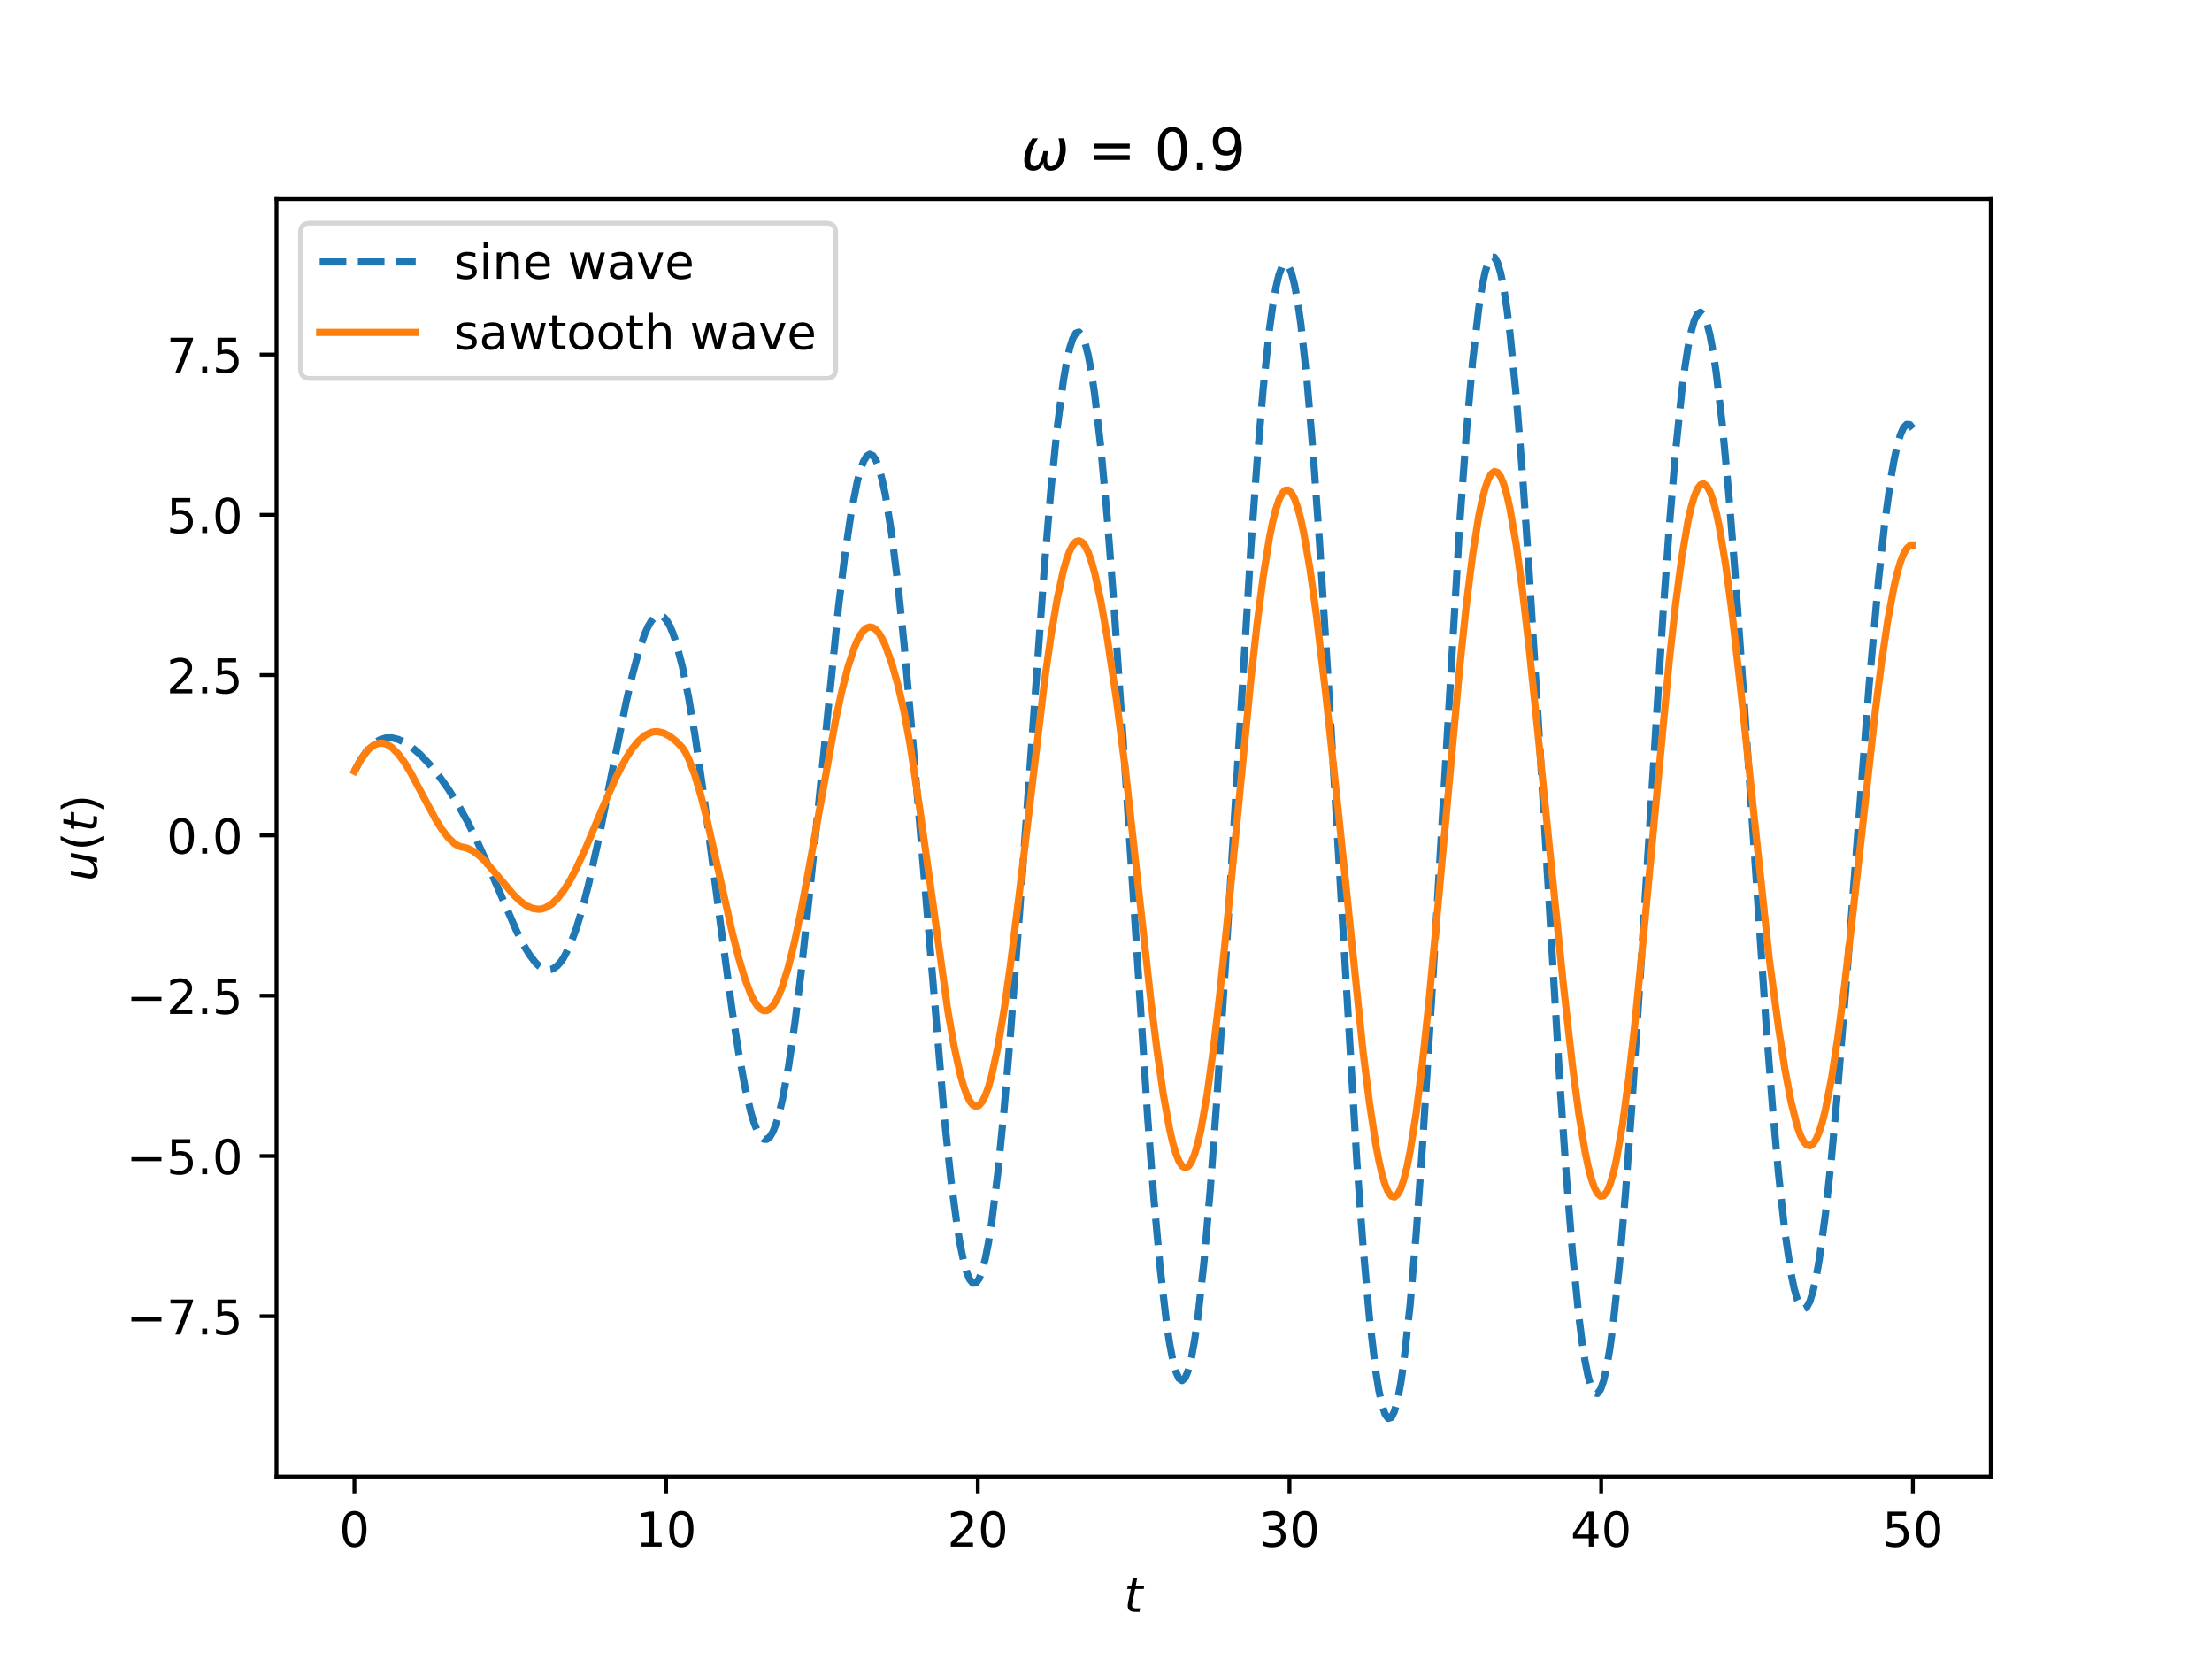 <?xml version="1.0" encoding="utf-8" standalone="no"?>
<!DOCTYPE svg PUBLIC "-//W3C//DTD SVG 1.1//EN"
  "http://www.w3.org/Graphics/SVG/1.1/DTD/svg11.dtd">
<!-- Created with matplotlib (https://matplotlib.org/) -->
<svg height="345.6pt" version="1.1" viewBox="0 0 460.8 345.6" width="460.8pt" xmlns="http://www.w3.org/2000/svg" xmlns:xlink="http://www.w3.org/1999/xlink">
 <defs>
  <style type="text/css">
*{stroke-linecap:butt;stroke-linejoin:round;}
  </style>
 </defs>
 <g id="figure_1">
  <g id="patch_1">
   <path d="M 0 345.6 
L 460.8 345.6 
L 460.8 0 
L 0 0 
z
" style="fill:#ffffff;"/>
  </g>
  <g id="axes_1">
   <g id="patch_2">
    <path d="M 57.6 307.584 
L 414.72 307.584 
L 414.72 41.472 
L 57.6 41.472 
z
" style="fill:#ffffff;"/>
   </g>
   <g id="matplotlib.axis_1">
    <g id="xtick_1">
     <g id="line2d_1">
      <defs>
       <path d="M 0 0 
L 0 3.5 
" id="ma33c502a1b" style="stroke:#000000;stroke-width:0.8;"/>
      </defs>
      <g>
       <use style="stroke:#000000;stroke-width:0.8;" x="73.833" xlink:href="#ma33c502a1b" y="307.584"/>
      </g>
     </g>
     <g id="text_1">
      <!-- 0 -->
      <defs>
       <path d="M 31.781 66.406 
Q 24.172 66.406 20.328 58.906 
Q 16.5 51.422 16.5 36.375 
Q 16.5 21.391 20.328 13.891 
Q 24.172 6.391 31.781 6.391 
Q 39.453 6.391 43.281 13.891 
Q 47.125 21.391 47.125 36.375 
Q 47.125 51.422 43.281 58.906 
Q 39.453 66.406 31.781 66.406 
z
M 31.781 74.219 
Q 44.047 74.219 50.516 64.516 
Q 56.984 54.828 56.984 36.375 
Q 56.984 17.969 50.516 8.266 
Q 44.047 -1.422 31.781 -1.422 
Q 19.531 -1.422 13.062 8.266 
Q 6.594 17.969 6.594 36.375 
Q 6.594 54.828 13.062 64.516 
Q 19.531 74.219 31.781 74.219 
z
" id="DejaVuSans-48"/>
      </defs>
      <g transform="translate(70.651 322.182)scale(0.1 -0.1)">
       <use xlink:href="#DejaVuSans-48"/>
      </g>
     </g>
    </g>
    <g id="xtick_2">
     <g id="line2d_2">
      <g>
       <use style="stroke:#000000;stroke-width:0.8;" x="138.764" xlink:href="#ma33c502a1b" y="307.584"/>
      </g>
     </g>
     <g id="text_2">
      <!-- 10 -->
      <defs>
       <path d="M 12.406 8.297 
L 28.516 8.297 
L 28.516 63.922 
L 10.984 60.406 
L 10.984 69.391 
L 28.422 72.906 
L 38.281 72.906 
L 38.281 8.297 
L 54.391 8.297 
L 54.391 0 
L 12.406 0 
z
" id="DejaVuSans-49"/>
      </defs>
      <g transform="translate(132.401 322.182)scale(0.1 -0.1)">
       <use xlink:href="#DejaVuSans-49"/>
       <use x="63.623" xlink:href="#DejaVuSans-48"/>
      </g>
     </g>
    </g>
    <g id="xtick_3">
     <g id="line2d_3">
      <g>
       <use style="stroke:#000000;stroke-width:0.8;" x="203.695" xlink:href="#ma33c502a1b" y="307.584"/>
      </g>
     </g>
     <g id="text_3">
      <!-- 20 -->
      <defs>
       <path d="M 19.188 8.297 
L 53.609 8.297 
L 53.609 0 
L 7.328 0 
L 7.328 8.297 
Q 12.938 14.109 22.625 23.891 
Q 32.328 33.688 34.812 36.531 
Q 39.547 41.844 41.422 45.531 
Q 43.312 49.219 43.312 52.781 
Q 43.312 58.594 39.234 62.25 
Q 35.156 65.922 28.609 65.922 
Q 23.969 65.922 18.812 64.312 
Q 13.672 62.703 7.812 59.422 
L 7.812 69.391 
Q 13.766 71.781 18.938 73 
Q 24.125 74.219 28.422 74.219 
Q 39.75 74.219 46.484 68.547 
Q 53.219 62.891 53.219 53.422 
Q 53.219 48.922 51.531 44.891 
Q 49.859 40.875 45.406 35.406 
Q 44.188 33.984 37.641 27.219 
Q 31.109 20.453 19.188 8.297 
z
" id="DejaVuSans-50"/>
      </defs>
      <g transform="translate(197.332 322.182)scale(0.1 -0.1)">
       <use xlink:href="#DejaVuSans-50"/>
       <use x="63.623" xlink:href="#DejaVuSans-48"/>
      </g>
     </g>
    </g>
    <g id="xtick_4">
     <g id="line2d_4">
      <g>
       <use style="stroke:#000000;stroke-width:0.8;" x="268.625" xlink:href="#ma33c502a1b" y="307.584"/>
      </g>
     </g>
     <g id="text_4">
      <!-- 30 -->
      <defs>
       <path d="M 40.578 39.312 
Q 47.656 37.797 51.625 33 
Q 55.609 28.219 55.609 21.188 
Q 55.609 10.406 48.188 4.484 
Q 40.766 -1.422 27.094 -1.422 
Q 22.516 -1.422 17.656 -0.516 
Q 12.797 0.391 7.625 2.203 
L 7.625 11.719 
Q 11.719 9.328 16.594 8.109 
Q 21.484 6.891 26.812 6.891 
Q 36.078 6.891 40.938 10.547 
Q 45.797 14.203 45.797 21.188 
Q 45.797 27.641 41.281 31.266 
Q 36.766 34.906 28.719 34.906 
L 20.219 34.906 
L 20.219 43.016 
L 29.109 43.016 
Q 36.375 43.016 40.234 45.922 
Q 44.094 48.828 44.094 54.297 
Q 44.094 59.906 40.109 62.906 
Q 36.141 65.922 28.719 65.922 
Q 24.656 65.922 20.016 65.031 
Q 15.375 64.156 9.812 62.312 
L 9.812 71.094 
Q 15.438 72.656 20.344 73.438 
Q 25.25 74.219 29.594 74.219 
Q 40.828 74.219 47.359 69.109 
Q 53.906 64.016 53.906 55.328 
Q 53.906 49.266 50.438 45.094 
Q 46.969 40.922 40.578 39.312 
z
" id="DejaVuSans-51"/>
      </defs>
      <g transform="translate(262.263 322.182)scale(0.1 -0.1)">
       <use xlink:href="#DejaVuSans-51"/>
       <use x="63.623" xlink:href="#DejaVuSans-48"/>
      </g>
     </g>
    </g>
    <g id="xtick_5">
     <g id="line2d_5">
      <g>
       <use style="stroke:#000000;stroke-width:0.8;" x="333.556" xlink:href="#ma33c502a1b" y="307.584"/>
      </g>
     </g>
     <g id="text_5">
      <!-- 40 -->
      <defs>
       <path d="M 37.797 64.312 
L 12.891 25.391 
L 37.797 25.391 
z
M 35.203 72.906 
L 47.609 72.906 
L 47.609 25.391 
L 58.016 25.391 
L 58.016 17.188 
L 47.609 17.188 
L 47.609 0 
L 37.797 0 
L 37.797 17.188 
L 4.891 17.188 
L 4.891 26.703 
z
" id="DejaVuSans-52"/>
      </defs>
      <g transform="translate(327.194 322.182)scale(0.1 -0.1)">
       <use xlink:href="#DejaVuSans-52"/>
       <use x="63.623" xlink:href="#DejaVuSans-48"/>
      </g>
     </g>
    </g>
    <g id="xtick_6">
     <g id="line2d_6">
      <g>
       <use style="stroke:#000000;stroke-width:0.8;" x="398.487" xlink:href="#ma33c502a1b" y="307.584"/>
      </g>
     </g>
     <g id="text_6">
      <!-- 50 -->
      <defs>
       <path d="M 10.797 72.906 
L 49.516 72.906 
L 49.516 64.594 
L 19.828 64.594 
L 19.828 46.734 
Q 21.969 47.469 24.109 47.828 
Q 26.266 48.188 28.422 48.188 
Q 40.625 48.188 47.75 41.5 
Q 54.891 34.812 54.891 23.391 
Q 54.891 11.625 47.562 5.094 
Q 40.234 -1.422 26.906 -1.422 
Q 22.312 -1.422 17.547 -0.641 
Q 12.797 0.141 7.719 1.703 
L 7.719 11.625 
Q 12.109 9.234 16.797 8.062 
Q 21.484 6.891 26.703 6.891 
Q 35.156 6.891 40.078 11.328 
Q 45.016 15.766 45.016 23.391 
Q 45.016 31 40.078 35.438 
Q 35.156 39.891 26.703 39.891 
Q 22.75 39.891 18.812 39.016 
Q 14.891 38.141 10.797 36.281 
z
" id="DejaVuSans-53"/>
      </defs>
      <g transform="translate(392.125 322.182)scale(0.1 -0.1)">
       <use xlink:href="#DejaVuSans-53"/>
       <use x="63.623" xlink:href="#DejaVuSans-48"/>
      </g>
     </g>
    </g>
    <g id="text_7">
     <!-- $t$ -->
     <defs>
      <path d="M 42.281 54.688 
L 40.922 47.703 
L 23 47.703 
L 17.188 18.016 
Q 16.891 16.359 16.75 15.234 
Q 16.609 14.109 16.609 13.484 
Q 16.609 10.359 18.484 8.938 
Q 20.359 7.516 24.516 7.516 
L 33.594 7.516 
L 32.078 0 
L 23.484 0 
Q 15.484 0 11.547 3.125 
Q 7.625 6.25 7.625 12.594 
Q 7.625 13.719 7.766 15.062 
Q 7.906 16.406 8.203 18.016 
L 14.016 47.703 
L 6.391 47.703 
L 7.812 54.688 
L 15.281 54.688 
L 18.312 70.219 
L 27.297 70.219 
L 24.312 54.688 
z
" id="DejaVuSans-Oblique-116"/>
     </defs>
     <g transform="translate(234.16 335.861)scale(0.1 -0.1)">
      <use transform="translate(0 0.781)" xlink:href="#DejaVuSans-Oblique-116"/>
     </g>
    </g>
   </g>
   <g id="matplotlib.axis_2">
    <g id="ytick_1">
     <g id="line2d_7">
      <defs>
       <path d="M 0 0 
L -3.5 0 
" id="mfba36ab6f4" style="stroke:#000000;stroke-width:0.8;"/>
      </defs>
      <g>
       <use style="stroke:#000000;stroke-width:0.8;" x="57.6" xlink:href="#mfba36ab6f4" y="274.204"/>
      </g>
     </g>
     <g id="text_8">
      <!-- −7.5 -->
      <defs>
       <path d="M 10.594 35.5 
L 73.188 35.5 
L 73.188 27.203 
L 10.594 27.203 
z
" id="DejaVuSans-8722"/>
       <path d="M 8.203 72.906 
L 55.078 72.906 
L 55.078 68.703 
L 28.609 0 
L 18.312 0 
L 43.219 64.594 
L 8.203 64.594 
z
" id="DejaVuSans-55"/>
       <path d="M 10.688 12.406 
L 21 12.406 
L 21 0 
L 10.688 0 
z
" id="DejaVuSans-46"/>
      </defs>
      <g transform="translate(26.317 278.003)scale(0.1 -0.1)">
       <use xlink:href="#DejaVuSans-8722"/>
       <use x="83.789" xlink:href="#DejaVuSans-55"/>
       <use x="147.412" xlink:href="#DejaVuSans-46"/>
       <use x="179.199" xlink:href="#DejaVuSans-53"/>
      </g>
     </g>
    </g>
    <g id="ytick_2">
     <g id="line2d_8">
      <g>
       <use style="stroke:#000000;stroke-width:0.8;" x="57.6" xlink:href="#mfba36ab6f4" y="240.812"/>
      </g>
     </g>
     <g id="text_9">
      <!-- −5.0 -->
      <g transform="translate(26.317 244.611)scale(0.1 -0.1)">
       <use xlink:href="#DejaVuSans-8722"/>
       <use x="83.789" xlink:href="#DejaVuSans-53"/>
       <use x="147.412" xlink:href="#DejaVuSans-46"/>
       <use x="179.199" xlink:href="#DejaVuSans-48"/>
      </g>
     </g>
    </g>
    <g id="ytick_3">
     <g id="line2d_9">
      <g>
       <use style="stroke:#000000;stroke-width:0.8;" x="57.6" xlink:href="#mfba36ab6f4" y="207.42"/>
      </g>
     </g>
     <g id="text_10">
      <!-- −2.5 -->
      <g transform="translate(26.317 211.219)scale(0.1 -0.1)">
       <use xlink:href="#DejaVuSans-8722"/>
       <use x="83.789" xlink:href="#DejaVuSans-50"/>
       <use x="147.412" xlink:href="#DejaVuSans-46"/>
       <use x="179.199" xlink:href="#DejaVuSans-53"/>
      </g>
     </g>
    </g>
    <g id="ytick_4">
     <g id="line2d_10">
      <g>
       <use style="stroke:#000000;stroke-width:0.8;" x="57.6" xlink:href="#mfba36ab6f4" y="174.028"/>
      </g>
     </g>
     <g id="text_11">
      <!-- 0.0 -->
      <g transform="translate(34.697 177.827)scale(0.1 -0.1)">
       <use xlink:href="#DejaVuSans-48"/>
       <use x="63.623" xlink:href="#DejaVuSans-46"/>
       <use x="95.41" xlink:href="#DejaVuSans-48"/>
      </g>
     </g>
    </g>
    <g id="ytick_5">
     <g id="line2d_11">
      <g>
       <use style="stroke:#000000;stroke-width:0.8;" x="57.6" xlink:href="#mfba36ab6f4" y="140.636"/>
      </g>
     </g>
     <g id="text_12">
      <!-- 2.5 -->
      <g transform="translate(34.697 144.435)scale(0.1 -0.1)">
       <use xlink:href="#DejaVuSans-50"/>
       <use x="63.623" xlink:href="#DejaVuSans-46"/>
       <use x="95.41" xlink:href="#DejaVuSans-53"/>
      </g>
     </g>
    </g>
    <g id="ytick_6">
     <g id="line2d_12">
      <g>
       <use style="stroke:#000000;stroke-width:0.8;" x="57.6" xlink:href="#mfba36ab6f4" y="107.244"/>
      </g>
     </g>
     <g id="text_13">
      <!-- 5.0 -->
      <g transform="translate(34.697 111.043)scale(0.1 -0.1)">
       <use xlink:href="#DejaVuSans-53"/>
       <use x="63.623" xlink:href="#DejaVuSans-46"/>
       <use x="95.41" xlink:href="#DejaVuSans-48"/>
      </g>
     </g>
    </g>
    <g id="ytick_7">
     <g id="line2d_13">
      <g>
       <use style="stroke:#000000;stroke-width:0.8;" x="57.6" xlink:href="#mfba36ab6f4" y="73.852"/>
      </g>
     </g>
     <g id="text_14">
      <!-- 7.5 -->
      <g transform="translate(34.697 77.651)scale(0.1 -0.1)">
       <use xlink:href="#DejaVuSans-55"/>
       <use x="63.623" xlink:href="#DejaVuSans-46"/>
       <use x="95.41" xlink:href="#DejaVuSans-53"/>
      </g>
     </g>
    </g>
    <g id="text_15">
     <!-- $u(t)$ -->
     <defs>
      <path d="M 6.688 21.688 
L 13.094 54.688 
L 22.125 54.688 
L 15.719 22.016 
Q 15.234 19.625 15.016 17.922 
Q 14.797 16.219 14.797 15.094 
Q 14.797 10.938 17.328 8.656 
Q 19.875 6.391 24.516 6.391 
Q 31.734 6.391 37 11.266 
Q 42.281 16.156 43.891 24.422 
L 49.906 54.688 
L 58.891 54.688 
L 48.297 0 
L 39.312 0 
L 41.109 8.594 
Q 37.312 3.812 32.062 1.188 
Q 26.812 -1.422 20.906 -1.422 
Q 13.719 -1.422 9.719 2.516 
Q 5.719 6.453 5.719 13.484 
Q 5.719 14.938 5.953 17.141 
Q 6.203 19.344 6.688 21.688 
z
" id="DejaVuSans-Oblique-117"/>
      <path d="M 31 75.875 
Q 24.469 64.656 21.281 53.656 
Q 18.109 42.672 18.109 31.391 
Q 18.109 20.125 21.312 9.062 
Q 24.516 -2 31 -13.188 
L 23.188 -13.188 
Q 15.875 -1.703 12.234 9.375 
Q 8.594 20.453 8.594 31.391 
Q 8.594 42.281 12.203 53.312 
Q 15.828 64.359 23.188 75.875 
z
" id="DejaVuSans-40"/>
      <path d="M 8.016 75.875 
L 15.828 75.875 
Q 23.141 64.359 26.781 53.312 
Q 30.422 42.281 30.422 31.391 
Q 30.422 20.453 26.781 9.375 
Q 23.141 -1.703 15.828 -13.188 
L 8.016 -13.188 
Q 14.5 -2 17.703 9.062 
Q 20.906 20.125 20.906 31.391 
Q 20.906 42.672 17.703 53.656 
Q 14.5 64.656 8.016 75.875 
z
" id="DejaVuSans-41"/>
     </defs>
     <g transform="translate(20.238 183.578)rotate(-90)scale(0.1 -0.1)">
      <use transform="translate(0 0.125)" xlink:href="#DejaVuSans-Oblique-117"/>
      <use transform="translate(63.379 0.125)" xlink:href="#DejaVuSans-40"/>
      <use transform="translate(102.393 0.125)" xlink:href="#DejaVuSans-Oblique-116"/>
      <use transform="translate(141.602 0.125)" xlink:href="#DejaVuSans-41"/>
     </g>
    </g>
   </g>
   <g id="line2d_14">
    <path clip-path="url(#p79f92a1492)" d="M 73.833 160.671 
L 75.134 158.263 
L 76.435 156.388 
L 77.736 155.031 
L 79.038 154.165 
L 80.339 153.745 
L 81.64 153.714 
L 82.941 154.023 
L 84.242 154.626 
L 85.544 155.478 
L 87.496 157.142 
L 89.447 159.188 
L 91.399 161.579 
L 93.351 164.312 
L 95.303 167.409 
L 97.255 170.907 
L 99.207 174.814 
L 101.809 180.574 
L 107.664 194.078 
L 108.966 196.647 
L 110.267 198.841 
L 111.568 200.547 
L 112.219 201.181 
L 112.869 201.649 
L 113.52 201.942 
L 114.171 202.049 
L 114.821 201.959 
L 115.472 201.665 
L 116.122 201.161 
L 116.773 200.439 
L 117.424 199.498 
L 118.725 196.949 
L 120.026 193.512 
L 121.327 189.223 
L 122.629 184.162 
L 124.58 175.401 
L 127.183 162.385 
L 130.436 146.274 
L 131.737 140.631 
L 133.038 135.796 
L 134.339 131.998 
L 134.99 130.55 
L 135.641 129.429 
L 136.291 128.655 
L 136.942 128.242 
L 137.593 128.203 
L 138.243 128.546 
L 138.894 129.278 
L 139.544 130.406 
L 140.195 131.933 
L 140.846 133.855 
L 142.147 138.853 
L 143.448 145.292 
L 144.749 152.989 
L 146.701 166.414 
L 149.954 191.436 
L 152.557 210.748 
L 153.858 219.173 
L 155.159 226.314 
L 156.46 231.873 
L 157.111 233.979 
L 157.761 235.598 
L 158.412 236.714 
L 159.063 237.304 
L 159.713 237.35 
L 160.364 236.839 
L 161.015 235.766 
L 161.665 234.13 
L 162.316 231.939 
L 162.966 229.205 
L 164.268 222.186 
L 165.569 213.274 
L 166.87 202.714 
L 168.822 184.501 
L 174.677 126.415 
L 175.979 115.813 
L 177.28 107.006 
L 178.581 100.351 
L 179.232 97.924 
L 179.882 96.144 
L 180.533 95.036 
L 181.183 94.621 
L 181.834 94.907 
L 182.485 95.901 
L 183.135 97.598 
L 183.786 99.989 
L 184.436 103.055 
L 185.738 111.14 
L 187.039 121.64 
L 188.34 134.243 
L 190.292 156.163 
L 196.798 233.666 
L 198.099 245.768 
L 199.401 255.538 
L 200.051 259.412 
L 200.702 262.557 
L 201.352 264.936 
L 202.003 266.526 
L 202.654 267.305 
L 203.304 267.264 
L 203.955 266.4 
L 204.605 264.713 
L 205.256 262.207 
L 205.907 258.894 
L 206.557 254.794 
L 207.858 244.355 
L 209.16 231.224 
L 210.461 215.868 
L 212.413 189.811 
L 217.618 117.365 
L 218.919 102.134 
L 220.22 89.288 
L 221.521 79.315 
L 222.172 75.53 
L 222.822 72.599 
L 223.473 70.547 
L 224.124 69.398 
L 224.774 69.175 
L 225.425 69.89 
L 226.076 71.545 
L 226.726 74.132 
L 227.377 77.634 
L 228.027 82.021 
L 229.329 93.287 
L 230.63 107.528 
L 231.931 124.288 
L 233.883 152.9 
L 239.088 232.942 
L 240.389 249.865 
L 241.69 264.227 
L 242.991 275.493 
L 243.642 279.834 
L 244.293 283.249 
L 244.943 285.7 
L 245.594 287.155 
L 246.244 287.598 
L 246.895 287.021 
L 247.546 285.427 
L 248.196 282.831 
L 248.847 279.258 
L 249.498 274.741 
L 250.799 263.019 
L 252.1 248.034 
L 253.401 230.286 
L 255.353 199.886 
L 260.558 114.497 
L 261.859 96.319 
L 263.16 80.817 
L 264.462 68.567 
L 265.112 63.817 
L 265.763 60.048 
L 266.413 57.294 
L 267.064 55.579 
L 267.715 54.916 
L 268.365 55.311 
L 269.016 56.757 
L 269.666 59.248 
L 270.317 62.77 
L 270.968 67.296 
L 272.269 79.211 
L 273.57 94.581 
L 274.871 112.829 
L 276.823 144.13 
L 282.679 242.337 
L 283.98 259.978 
L 285.281 274.562 
L 286.582 285.571 
L 287.233 289.611 
L 287.884 292.625 
L 288.534 294.592 
L 289.185 295.488 
L 289.835 295.297 
L 290.486 294.016 
L 291.137 291.655 
L 291.787 288.232 
L 292.438 283.781 
L 293.739 271.981 
L 295.04 256.723 
L 296.341 238.531 
L 298.293 207.159 
L 304.149 108.221 
L 305.45 90.358 
L 306.751 75.502 
L 308.052 64.171 
L 308.703 59.954 
L 309.354 56.762 
L 310.004 54.627 
L 310.655 53.568 
L 311.305 53.593 
L 311.956 54.698 
L 312.607 56.868 
L 313.257 60.076 
L 313.908 64.285 
L 314.559 69.461 
L 315.86 82.528 
L 317.161 98.819 
L 318.462 117.751 
L 320.414 149.522 
L 324.968 225.807 
L 326.27 244.655 
L 327.571 260.906 
L 328.872 273.987 
L 329.523 279.185 
L 330.173 283.426 
L 330.824 286.676 
L 331.474 288.911 
L 332.125 290.119 
L 332.776 290.295 
L 333.426 289.445 
L 334.077 287.574 
L 334.727 284.697 
L 335.378 280.839 
L 336.029 276.034 
L 337.33 263.776 
L 338.631 248.402 
L 339.932 230.529 
L 341.884 200.444 
L 346.438 127.807 
L 347.74 109.767 
L 349.041 94.173 
L 350.342 81.558 
L 350.993 76.5 
L 351.643 72.33 
L 352.294 69.079 
L 352.945 66.766 
L 353.595 65.415 
L 354.246 65.038 
L 354.896 65.637 
L 355.547 67.203 
L 356.198 69.72 
L 356.848 73.156 
L 357.499 77.473 
L 358.8 88.541 
L 360.101 102.492 
L 361.402 118.816 
L 363.354 146.433 
L 367.909 213.407 
L 369.21 230.118 
L 370.511 244.64 
L 371.812 256.486 
L 373.113 265.286 
L 373.764 268.444 
L 374.415 270.738 
L 375.065 272.155 
L 375.716 272.688 
L 376.367 272.341 
L 377.017 271.129 
L 377.668 269.073 
L 378.318 266.198 
L 378.969 262.533 
L 380.27 252.982 
L 381.571 240.786 
L 382.873 226.415 
L 384.824 202.042 
L 389.379 142.586 
L 391.331 120.84 
L 392.632 108.888 
L 393.933 99.447 
L 394.584 95.761 
L 395.234 92.8 
L 395.885 90.581 
L 396.535 89.115 
L 397.186 88.408 
L 397.837 88.461 
L 398.487 89.264 
L 398.487 89.264 
" style="fill:none;stroke:#1f77b4;stroke-dasharray:5.55,2.4;stroke-dashoffset:0;stroke-width:1.5;"/>
   </g>
   <g id="line2d_15">
    <path clip-path="url(#p79f92a1492)" d="M 73.833 160.671 
L 75.134 158.274 
L 76.435 156.473 
L 77.086 155.812 
L 77.736 155.316 
L 78.387 154.985 
L 79.038 154.82 
L 79.688 154.817 
L 80.339 154.971 
L 80.989 155.278 
L 81.64 155.728 
L 82.941 157.032 
L 84.242 158.802 
L 85.544 160.939 
L 88.146 165.832 
L 90.749 170.682 
L 92.05 172.771 
L 93.351 174.481 
L 94.652 175.712 
L 95.303 176.122 
L 95.953 176.384 
L 97.255 176.664 
L 98.556 177.287 
L 99.857 178.266 
L 101.158 179.531 
L 103.11 181.785 
L 107.014 186.431 
L 108.315 187.683 
L 109.616 188.642 
L 110.918 189.239 
L 112.219 189.423 
L 112.869 189.347 
L 113.52 189.155 
L 114.821 188.419 
L 116.122 187.206 
L 117.424 185.534 
L 118.725 183.439 
L 120.026 180.981 
L 121.978 176.762 
L 125.882 167.446 
L 128.484 161.597 
L 130.436 157.904 
L 131.737 155.904 
L 133.038 154.332 
L 134.339 153.22 
L 135.641 152.582 
L 136.291 152.442 
L 136.942 152.417 
L 138.243 152.7 
L 139.544 153.384 
L 140.846 154.413 
L 142.147 155.746 
L 142.797 156.745 
L 143.448 158.045 
L 144.749 161.479 
L 146.05 165.881 
L 147.352 171.049 
L 149.954 182.695 
L 152.557 194.321 
L 153.858 199.47 
L 155.159 203.85 
L 156.46 207.262 
L 157.111 208.548 
L 157.761 209.528 
L 158.412 210.191 
L 159.063 210.526 
L 159.713 210.525 
L 160.364 210.188 
L 161.015 209.513 
L 161.665 208.507 
L 162.316 207.172 
L 162.966 205.518 
L 164.268 201.301 
L 165.569 195.988 
L 166.87 189.765 
L 168.822 179.235 
L 174.027 150.2 
L 175.328 144.135 
L 176.629 139.013 
L 177.93 135.013 
L 178.581 133.475 
L 179.232 132.261 
L 179.882 131.377 
L 180.533 130.828 
L 181.183 130.615 
L 181.834 130.737 
L 182.485 131.191 
L 183.135 131.971 
L 183.786 133.065 
L 184.436 134.46 
L 185.738 138.073 
L 187.039 142.621 
L 188.34 148.243 
L 189.641 155.436 
L 191.593 168.45 
L 197.449 210.572 
L 198.75 217.964 
L 200.051 223.867 
L 200.702 226.173 
L 201.352 228.008 
L 202.003 229.349 
L 202.654 230.177 
L 203.304 230.482 
L 203.955 230.258 
L 204.605 229.505 
L 205.256 228.229 
L 205.907 226.441 
L 206.557 224.153 
L 207.858 218.148 
L 209.16 210.413 
L 210.461 201.224 
L 212.413 185.5 
L 217.618 141.714 
L 218.919 132.556 
L 220.22 124.84 
L 221.521 118.856 
L 222.172 116.583 
L 222.822 114.814 
L 223.473 113.562 
L 224.124 112.834 
L 224.774 112.631 
L 225.425 112.952 
L 226.076 113.792 
L 226.726 115.142 
L 227.377 116.986 
L 228.027 119.302 
L 229.329 125.241 
L 230.63 132.676 
L 232.582 145.805 
L 234.533 161.126 
L 237.136 184.761 
L 239.738 208.384 
L 241.04 218.924 
L 242.341 227.995 
L 243.642 235.21 
L 244.293 238.023 
L 244.943 240.262 
L 245.594 241.896 
L 246.244 242.904 
L 246.895 243.269 
L 247.546 242.983 
L 248.196 242.047 
L 248.847 240.467 
L 249.498 238.26 
L 250.148 235.446 
L 251.449 228.099 
L 252.751 218.677 
L 254.052 207.514 
L 256.004 188.437 
L 260.558 141.74 
L 261.859 130.094 
L 263.16 120.051 
L 264.462 111.97 
L 265.112 108.766 
L 265.763 106.162 
L 266.413 104.18 
L 267.064 102.835 
L 267.715 102.135 
L 268.365 102.082 
L 269.016 102.668 
L 269.666 103.883 
L 270.317 105.713 
L 270.968 108.137 
L 271.618 111.132 
L 272.919 118.696 
L 274.221 128.073 
L 276.173 144.554 
L 278.775 168.804 
L 283.98 219.327 
L 285.281 229.73 
L 286.582 238.271 
L 287.233 241.718 
L 287.884 244.559 
L 288.534 246.765 
L 289.185 248.309 
L 289.835 249.175 
L 290.486 249.351 
L 291.137 248.836 
L 291.787 247.631 
L 292.438 245.741 
L 293.088 243.178 
L 293.739 239.962 
L 295.04 231.683 
L 296.341 221.206 
L 297.643 208.953 
L 299.595 188.252 
L 304.149 138.369 
L 305.45 126.146 
L 306.751 115.73 
L 308.052 107.51 
L 308.703 104.318 
L 309.354 101.776 
L 310.004 99.904 
L 310.655 98.713 
L 311.305 98.214 
L 311.956 98.411 
L 312.607 99.303 
L 313.257 100.878 
L 313.908 103.117 
L 314.559 105.993 
L 315.86 113.51 
L 317.161 123.066 
L 318.462 134.263 
L 320.414 153.089 
L 325.619 204.583 
L 327.571 222.035 
L 328.872 231.871 
L 330.173 239.791 
L 330.824 242.924 
L 331.474 245.46 
L 332.125 247.366 
L 332.776 248.614 
L 333.426 249.186 
L 334.077 249.073 
L 334.727 248.271 
L 335.378 246.788 
L 336.029 244.636 
L 336.679 241.838 
L 337.981 234.407 
L 339.282 224.747 
L 340.583 213.202 
L 342.535 193.309 
L 347.74 137.632 
L 349.041 125.966 
L 350.342 116.147 
L 351.643 108.532 
L 352.294 105.648 
L 352.945 103.415 
L 353.595 101.852 
L 354.246 100.969 
L 354.896 100.769 
L 355.547 101.248 
L 356.198 102.393 
L 356.848 104.191 
L 357.499 106.624 
L 358.149 109.666 
L 359.451 117.439 
L 360.752 127.175 
L 362.704 144.477 
L 368.559 199.648 
L 370.511 214.163 
L 371.812 222.624 
L 373.113 229.561 
L 374.415 234.687 
L 375.065 236.499 
L 375.716 237.779 
L 376.367 238.515 
L 377.017 238.695 
L 377.668 238.31 
L 378.318 237.357 
L 378.969 235.841 
L 379.62 233.773 
L 380.27 231.17 
L 381.571 224.46 
L 382.873 215.972 
L 384.174 206.006 
L 386.126 189.087 
L 390.68 147.97 
L 391.981 137.8 
L 393.282 129.064 
L 394.584 122.076 
L 395.234 119.319 
L 395.885 117.086 
L 396.535 115.397 
L 397.186 114.265 
L 397.837 113.696 
L 398.487 113.694 
L 398.487 113.694 
" style="fill:none;stroke:#ff7f0e;stroke-linecap:square;stroke-width:1.5;"/>
   </g>
   <g id="patch_3">
    <path d="M 57.6 307.584 
L 57.6 41.472 
" style="fill:none;stroke:#000000;stroke-linecap:square;stroke-linejoin:miter;stroke-width:0.8;"/>
   </g>
   <g id="patch_4">
    <path d="M 414.72 307.584 
L 414.72 41.472 
" style="fill:none;stroke:#000000;stroke-linecap:square;stroke-linejoin:miter;stroke-width:0.8;"/>
   </g>
   <g id="patch_5">
    <path d="M 57.6 307.584 
L 414.72 307.584 
" style="fill:none;stroke:#000000;stroke-linecap:square;stroke-linejoin:miter;stroke-width:0.8;"/>
   </g>
   <g id="patch_6">
    <path d="M 57.6 41.472 
L 414.72 41.472 
" style="fill:none;stroke:#000000;stroke-linecap:square;stroke-linejoin:miter;stroke-width:0.8;"/>
   </g>
   <g id="text_16">
    <!-- $\omega$ = 0.9 -->
    <defs>
     <path d="M 21.391 -1.422 
Q 1.125 -1.422 6.781 27.594 
Q 8.984 39.062 19.625 54.688 
L 29.297 54.688 
Q 19.234 39.062 17 27.344 
Q 12.797 6.203 23.734 6.203 
Q 33.844 6.203 38.719 32.469 
L 47.016 32.469 
Q 41.703 6.062 51.812 6.203 
Q 62.703 6.297 66.797 27.344 
Q 69.047 39.062 65.141 54.688 
L 74.812 54.688 
Q 79.297 39.062 77.094 27.594 
Q 71.531 -1.469 51.219 -1.422 
Q 37.938 -1.375 39.109 13.188 
Q 34.281 -1.422 21.391 -1.422 
z
" id="DejaVuSans-Oblique-969"/>
     <path id="DejaVuSans-32"/>
     <path d="M 10.594 45.406 
L 73.188 45.406 
L 73.188 37.203 
L 10.594 37.203 
z
M 10.594 25.484 
L 73.188 25.484 
L 73.188 17.188 
L 10.594 17.188 
z
" id="DejaVuSans-61"/>
     <path d="M 10.984 1.516 
L 10.984 10.5 
Q 14.703 8.734 18.5 7.812 
Q 22.312 6.891 25.984 6.891 
Q 35.75 6.891 40.891 13.453 
Q 46.047 20.016 46.781 33.406 
Q 43.953 29.203 39.594 26.953 
Q 35.25 24.703 29.984 24.703 
Q 19.047 24.703 12.672 31.312 
Q 6.297 37.938 6.297 49.422 
Q 6.297 60.641 12.938 67.422 
Q 19.578 74.219 30.609 74.219 
Q 43.266 74.219 49.922 64.516 
Q 56.594 54.828 56.594 36.375 
Q 56.594 19.141 48.406 8.859 
Q 40.234 -1.422 26.422 -1.422 
Q 22.703 -1.422 18.891 -0.688 
Q 15.094 0.047 10.984 1.516 
z
M 30.609 32.422 
Q 37.25 32.422 41.125 36.953 
Q 45.016 41.5 45.016 49.422 
Q 45.016 57.281 41.125 61.844 
Q 37.25 66.406 30.609 66.406 
Q 23.969 66.406 20.094 61.844 
Q 16.219 57.281 16.219 49.422 
Q 16.219 41.5 20.094 36.953 
Q 23.969 32.422 30.609 32.422 
z
" id="DejaVuSans-57"/>
    </defs>
    <g transform="translate(212.7 35.472)scale(0.12 -0.12)">
     <use transform="translate(0 0.781)" xlink:href="#DejaVuSans-Oblique-969"/>
     <use transform="translate(83.74 0.781)" xlink:href="#DejaVuSans-32"/>
     <use transform="translate(115.527 0.781)" xlink:href="#DejaVuSans-61"/>
     <use transform="translate(199.316 0.781)" xlink:href="#DejaVuSans-32"/>
     <use transform="translate(231.104 0.781)" xlink:href="#DejaVuSans-48"/>
     <use transform="translate(294.727 0.781)" xlink:href="#DejaVuSans-46"/>
     <use transform="translate(326.514 0.781)" xlink:href="#DejaVuSans-57"/>
    </g>
   </g>
   <g id="legend_1">
    <g id="patch_7">
     <path d="M 64.6 78.828 
L 172.088 78.828 
Q 174.088 78.828 174.088 76.828 
L 174.088 48.472 
Q 174.088 46.472 172.088 46.472 
L 64.6 46.472 
Q 62.6 46.472 62.6 48.472 
L 62.6 76.828 
Q 62.6 78.828 64.6 78.828 
z
" style="fill:#ffffff;opacity:0.8;stroke:#cccccc;stroke-linejoin:miter;"/>
    </g>
    <g id="line2d_16">
     <path d="M 66.6 54.57 
L 86.6 54.57 
" style="fill:none;stroke:#1f77b4;stroke-dasharray:5.55,2.4;stroke-dashoffset:0;stroke-width:1.5;"/>
    </g>
    <g id="line2d_17"/>
    <g id="text_17">
     <!-- sine wave -->
     <defs>
      <path d="M 44.281 53.078 
L 44.281 44.578 
Q 40.484 46.531 36.375 47.5 
Q 32.281 48.484 27.875 48.484 
Q 21.188 48.484 17.844 46.438 
Q 14.5 44.391 14.5 40.281 
Q 14.5 37.156 16.891 35.375 
Q 19.281 33.594 26.516 31.984 
L 29.594 31.297 
Q 39.156 29.25 43.188 25.516 
Q 47.219 21.781 47.219 15.094 
Q 47.219 7.469 41.188 3.016 
Q 35.156 -1.422 24.609 -1.422 
Q 20.219 -1.422 15.453 -0.562 
Q 10.688 0.297 5.422 2 
L 5.422 11.281 
Q 10.406 8.688 15.234 7.391 
Q 20.062 6.109 24.812 6.109 
Q 31.156 6.109 34.562 8.281 
Q 37.984 10.453 37.984 14.406 
Q 37.984 18.062 35.516 20.016 
Q 33.062 21.969 24.703 23.781 
L 21.578 24.516 
Q 13.234 26.266 9.516 29.906 
Q 5.812 33.547 5.812 39.891 
Q 5.812 47.609 11.281 51.797 
Q 16.75 56 26.812 56 
Q 31.781 56 36.172 55.266 
Q 40.578 54.547 44.281 53.078 
z
" id="DejaVuSans-115"/>
      <path d="M 9.422 54.688 
L 18.406 54.688 
L 18.406 0 
L 9.422 0 
z
M 9.422 75.984 
L 18.406 75.984 
L 18.406 64.594 
L 9.422 64.594 
z
" id="DejaVuSans-105"/>
      <path d="M 54.891 33.016 
L 54.891 0 
L 45.906 0 
L 45.906 32.719 
Q 45.906 40.484 42.875 44.328 
Q 39.844 48.188 33.797 48.188 
Q 26.516 48.188 22.312 43.547 
Q 18.109 38.922 18.109 30.906 
L 18.109 0 
L 9.078 0 
L 9.078 54.688 
L 18.109 54.688 
L 18.109 46.188 
Q 21.344 51.125 25.703 53.562 
Q 30.078 56 35.797 56 
Q 45.219 56 50.047 50.172 
Q 54.891 44.344 54.891 33.016 
z
" id="DejaVuSans-110"/>
      <path d="M 56.203 29.594 
L 56.203 25.203 
L 14.891 25.203 
Q 15.484 15.922 20.484 11.062 
Q 25.484 6.203 34.422 6.203 
Q 39.594 6.203 44.453 7.469 
Q 49.312 8.734 54.109 11.281 
L 54.109 2.781 
Q 49.266 0.734 44.188 -0.344 
Q 39.109 -1.422 33.891 -1.422 
Q 20.797 -1.422 13.156 6.188 
Q 5.516 13.812 5.516 26.812 
Q 5.516 40.234 12.766 48.109 
Q 20.016 56 32.328 56 
Q 43.359 56 49.781 48.891 
Q 56.203 41.797 56.203 29.594 
z
M 47.219 32.234 
Q 47.125 39.594 43.094 43.984 
Q 39.062 48.391 32.422 48.391 
Q 24.906 48.391 20.391 44.141 
Q 15.875 39.891 15.188 32.172 
z
" id="DejaVuSans-101"/>
      <path d="M 4.203 54.688 
L 13.188 54.688 
L 24.422 12.016 
L 35.594 54.688 
L 46.188 54.688 
L 57.422 12.016 
L 68.609 54.688 
L 77.594 54.688 
L 63.281 0 
L 52.688 0 
L 40.922 44.828 
L 29.109 0 
L 18.5 0 
z
" id="DejaVuSans-119"/>
      <path d="M 34.281 27.484 
Q 23.391 27.484 19.188 25 
Q 14.984 22.516 14.984 16.5 
Q 14.984 11.719 18.141 8.906 
Q 21.297 6.109 26.703 6.109 
Q 34.188 6.109 38.703 11.406 
Q 43.219 16.703 43.219 25.484 
L 43.219 27.484 
z
M 52.203 31.203 
L 52.203 0 
L 43.219 0 
L 43.219 8.297 
Q 40.141 3.328 35.547 0.953 
Q 30.953 -1.422 24.312 -1.422 
Q 15.922 -1.422 10.953 3.297 
Q 6 8.016 6 15.922 
Q 6 25.141 12.172 29.828 
Q 18.359 34.516 30.609 34.516 
L 43.219 34.516 
L 43.219 35.406 
Q 43.219 41.609 39.141 45 
Q 35.062 48.391 27.688 48.391 
Q 23 48.391 18.547 47.266 
Q 14.109 46.141 10.016 43.891 
L 10.016 52.203 
Q 14.938 54.109 19.578 55.047 
Q 24.219 56 28.609 56 
Q 40.484 56 46.344 49.844 
Q 52.203 43.703 52.203 31.203 
z
" id="DejaVuSans-97"/>
      <path d="M 2.984 54.688 
L 12.5 54.688 
L 29.594 8.797 
L 46.688 54.688 
L 56.203 54.688 
L 35.688 0 
L 23.484 0 
z
" id="DejaVuSans-118"/>
     </defs>
     <g transform="translate(94.6 58.07)scale(0.1 -0.1)">
      <use xlink:href="#DejaVuSans-115"/>
      <use x="52.1" xlink:href="#DejaVuSans-105"/>
      <use x="79.883" xlink:href="#DejaVuSans-110"/>
      <use x="143.262" xlink:href="#DejaVuSans-101"/>
      <use x="204.785" xlink:href="#DejaVuSans-32"/>
      <use x="236.572" xlink:href="#DejaVuSans-119"/>
      <use x="318.359" xlink:href="#DejaVuSans-97"/>
      <use x="379.639" xlink:href="#DejaVuSans-118"/>
      <use x="438.818" xlink:href="#DejaVuSans-101"/>
     </g>
    </g>
    <g id="line2d_18">
     <path d="M 66.6 69.249 
L 86.6 69.249 
" style="fill:none;stroke:#ff7f0e;stroke-linecap:square;stroke-width:1.5;"/>
    </g>
    <g id="line2d_19"/>
    <g id="text_18">
     <!-- sawtooth wave -->
     <defs>
      <path d="M 18.312 70.219 
L 18.312 54.688 
L 36.812 54.688 
L 36.812 47.703 
L 18.312 47.703 
L 18.312 18.016 
Q 18.312 11.328 20.141 9.422 
Q 21.969 7.516 27.594 7.516 
L 36.812 7.516 
L 36.812 0 
L 27.594 0 
Q 17.188 0 13.234 3.875 
Q 9.281 7.766 9.281 18.016 
L 9.281 47.703 
L 2.688 47.703 
L 2.688 54.688 
L 9.281 54.688 
L 9.281 70.219 
z
" id="DejaVuSans-116"/>
      <path d="M 30.609 48.391 
Q 23.391 48.391 19.188 42.75 
Q 14.984 37.109 14.984 27.297 
Q 14.984 17.484 19.156 11.844 
Q 23.344 6.203 30.609 6.203 
Q 37.797 6.203 41.984 11.859 
Q 46.188 17.531 46.188 27.297 
Q 46.188 37.016 41.984 42.703 
Q 37.797 48.391 30.609 48.391 
z
M 30.609 56 
Q 42.328 56 49.016 48.375 
Q 55.719 40.766 55.719 27.297 
Q 55.719 13.875 49.016 6.219 
Q 42.328 -1.422 30.609 -1.422 
Q 18.844 -1.422 12.172 6.219 
Q 5.516 13.875 5.516 27.297 
Q 5.516 40.766 12.172 48.375 
Q 18.844 56 30.609 56 
z
" id="DejaVuSans-111"/>
      <path d="M 54.891 33.016 
L 54.891 0 
L 45.906 0 
L 45.906 32.719 
Q 45.906 40.484 42.875 44.328 
Q 39.844 48.188 33.797 48.188 
Q 26.516 48.188 22.312 43.547 
Q 18.109 38.922 18.109 30.906 
L 18.109 0 
L 9.078 0 
L 9.078 75.984 
L 18.109 75.984 
L 18.109 46.188 
Q 21.344 51.125 25.703 53.562 
Q 30.078 56 35.797 56 
Q 45.219 56 50.047 50.172 
Q 54.891 44.344 54.891 33.016 
z
" id="DejaVuSans-104"/>
     </defs>
     <g transform="translate(94.6 72.749)scale(0.1 -0.1)">
      <use xlink:href="#DejaVuSans-115"/>
      <use x="52.1" xlink:href="#DejaVuSans-97"/>
      <use x="113.379" xlink:href="#DejaVuSans-119"/>
      <use x="195.166" xlink:href="#DejaVuSans-116"/>
      <use x="234.375" xlink:href="#DejaVuSans-111"/>
      <use x="295.557" xlink:href="#DejaVuSans-111"/>
      <use x="356.738" xlink:href="#DejaVuSans-116"/>
      <use x="395.947" xlink:href="#DejaVuSans-104"/>
      <use x="459.326" xlink:href="#DejaVuSans-32"/>
      <use x="491.113" xlink:href="#DejaVuSans-119"/>
      <use x="572.9" xlink:href="#DejaVuSans-97"/>
      <use x="634.18" xlink:href="#DejaVuSans-118"/>
      <use x="693.359" xlink:href="#DejaVuSans-101"/>
     </g>
    </g>
   </g>
  </g>
 </g>
 <defs>
  <clipPath id="p79f92a1492">
   <rect height="266.112" width="357.12" x="57.6" y="41.472"/>
  </clipPath>
 </defs>
</svg>
